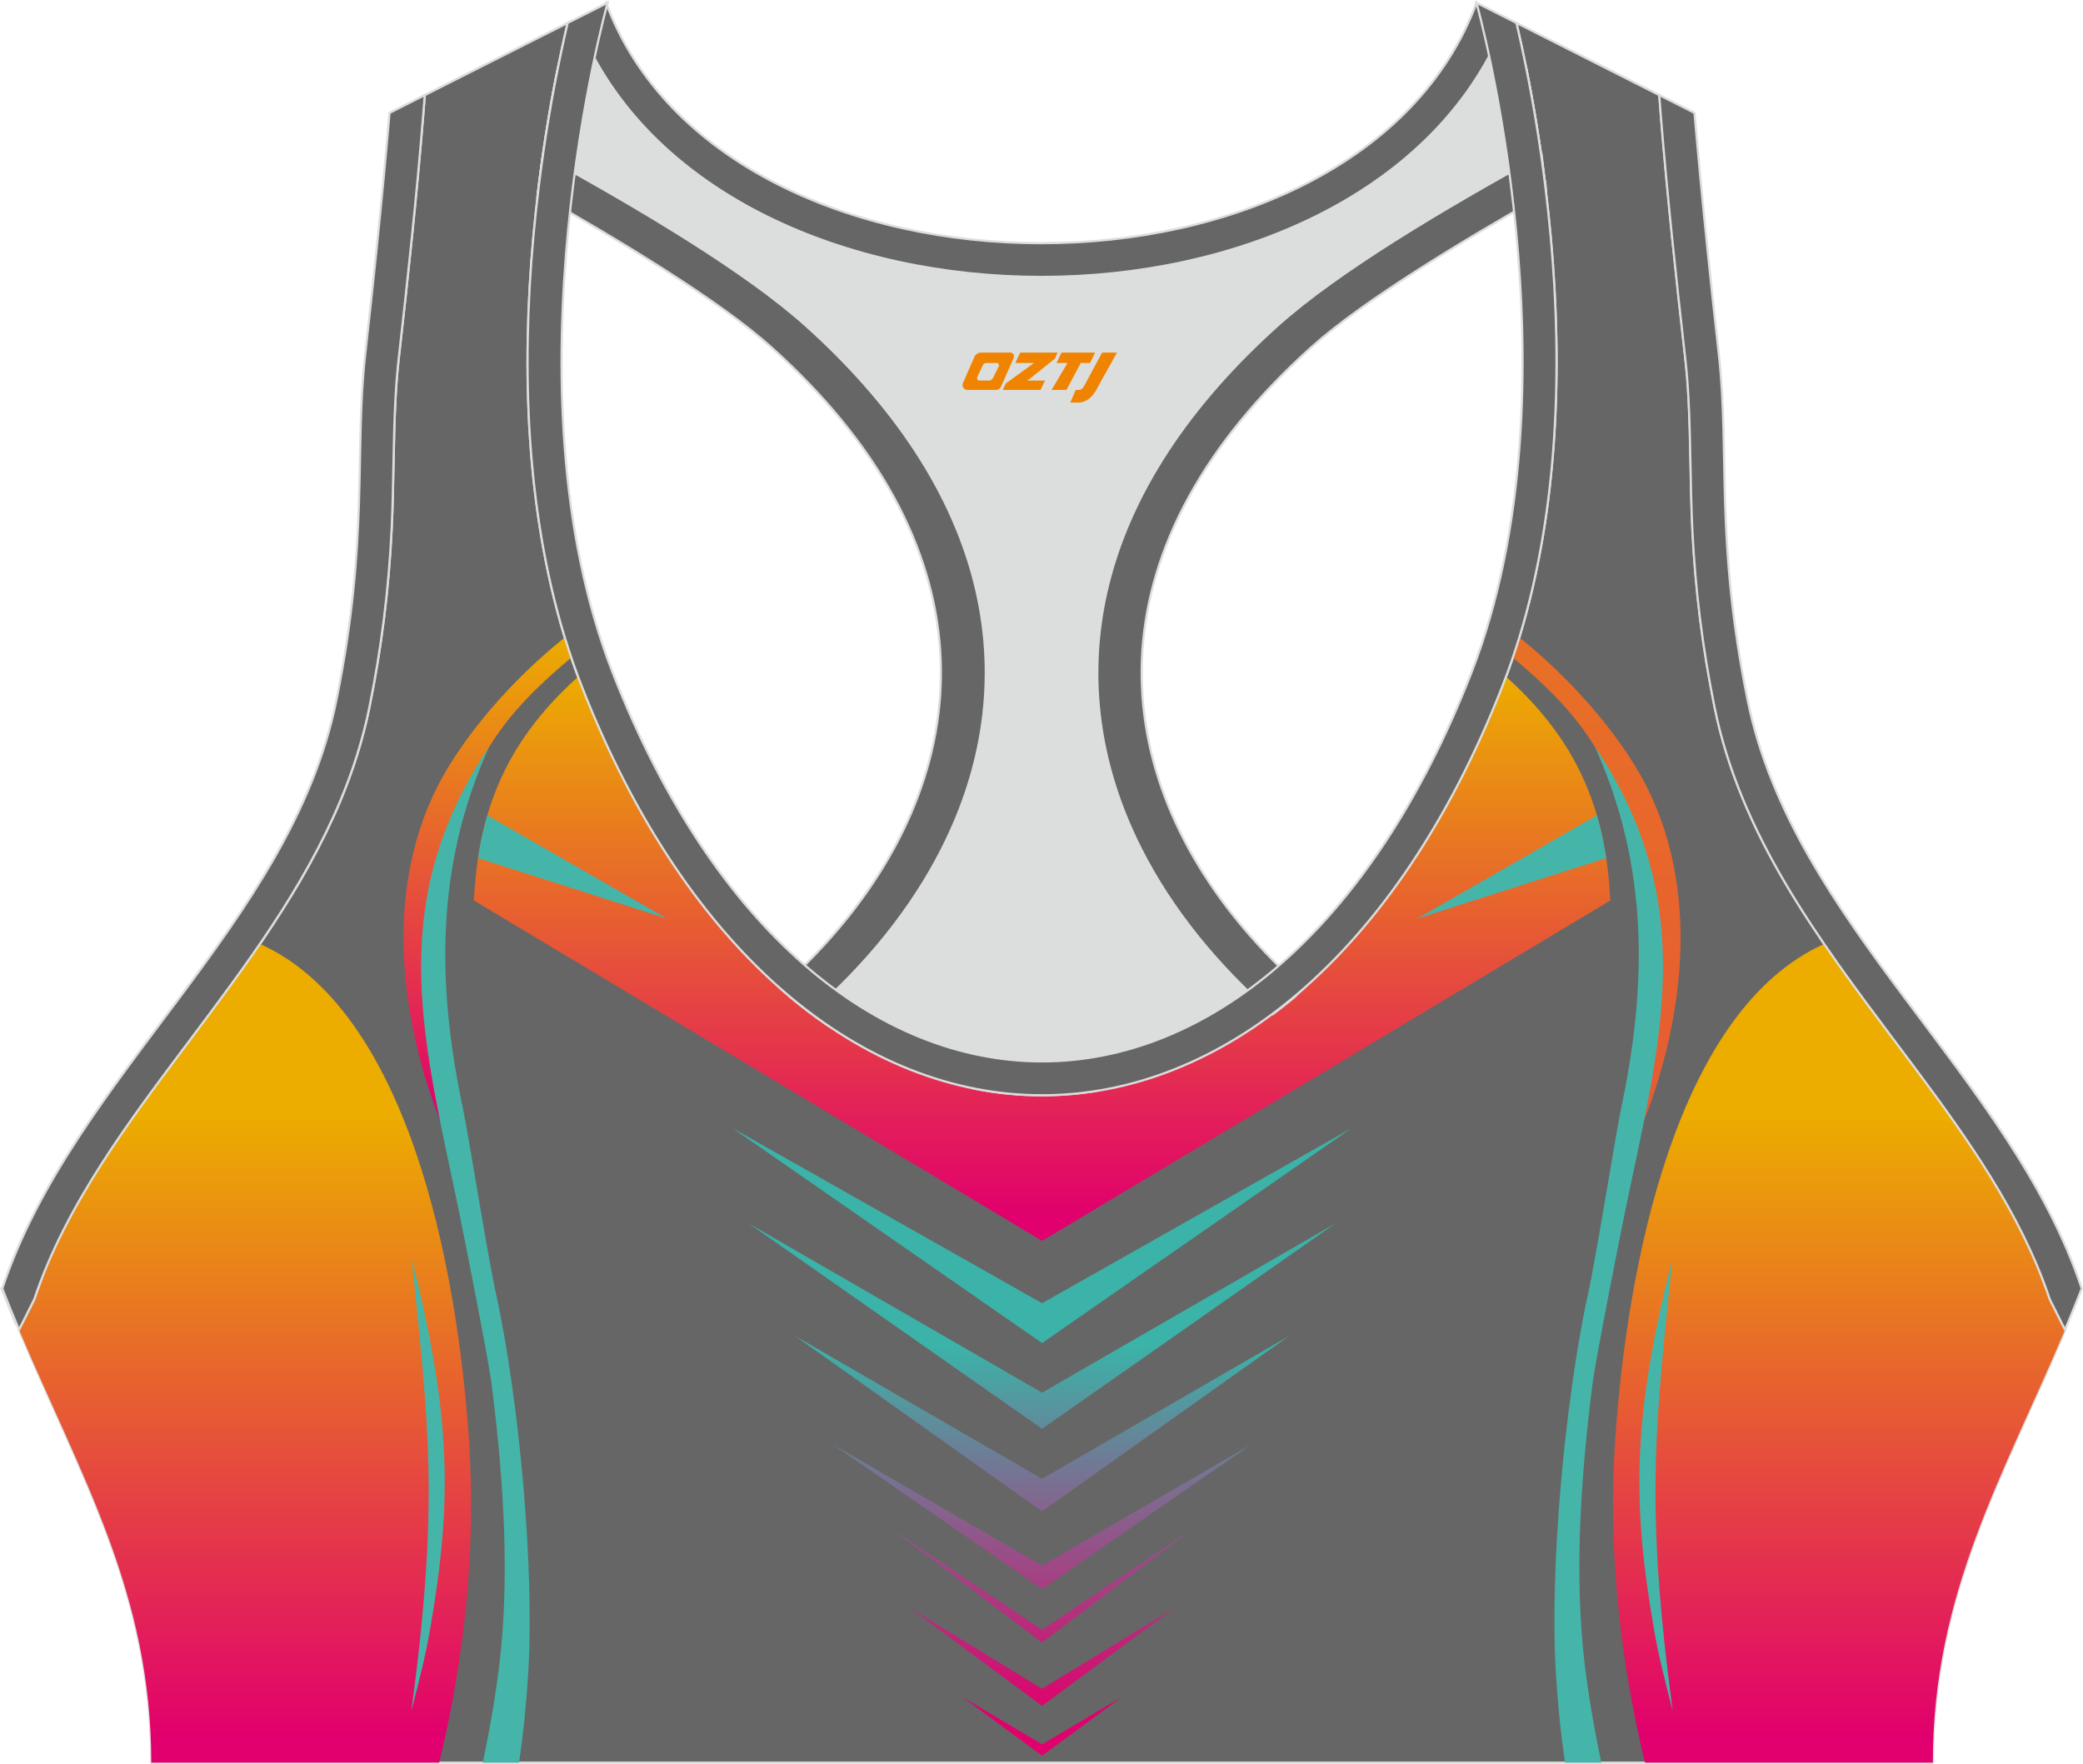 <?xml version="1.0" encoding="utf-8"?>
<!-- Generator: Adobe Illustrator 24.0.1, SVG Export Plug-In . SVG Version: 6.00 Build 0)  -->
<svg xmlns="http://www.w3.org/2000/svg" xmlns:xlink="http://www.w3.org/1999/xlink" version="1.1" id="图层_1" x="0px" y="0px" width="378.8px" height="320.8px" viewBox="0 0 378.95 320.78" enable-background="new 0 0 378.95 320.78" xml:space="preserve">
<g>
	
		<path fill-rule="evenodd" clip-rule="evenodd" fill="#666666" stroke="#DCDDDD" stroke-width="0.4" stroke-miterlimit="22.926" d="   M275.89,4.1l25.98,13.13l0.3,3.74c1.19,14.71,2.78,29.47,4.44,44.13c0.27,2.35,0.45,4.72,0.58,7.08   c0.43,7.96,0.33,15.95,0.71,23.93c0.52,11,1.86,21.69,4.05,32.49c4.72,23.22,18.82,42.1,32.73,60.65   c9.62,12.83,19.79,26.21,26.01,41.09c0.82,1.96,1.57,3.94,2.24,5.95l2.78,5.55c-11.28,26.72-24.06,47.88-24.06,78.74H189.84h-0.52   H27.52c0-30.86-12.78-52.02-24.06-78.74l2.78-5.55c5.76-17.31,17.41-32.6,28.24-47.05c10.28-13.7,20.75-27.66,27.41-43.56   c2.31-5.52,4.13-11.22,5.32-17.09c2.19-10.79,3.53-21.49,4.05-32.49c0.38-7.97,0.28-15.97,0.71-23.93   c0.13-2.37,0.31-4.73,0.58-7.08c1.66-14.66,3.25-29.42,4.44-44.13l0.3-3.74L103.27,4.1c-0.37,1.57-0.71,3.15-1.05,4.71   c-1.78,8.29-3.18,16.69-4.21,25.1c-2.93,23.86-3.13,49.43,2.32,72.94c1.4,6.05,3.2,12.02,5.46,17.81   c38.8,99.35,128.77,99.35,167.57,0c2.26-5.79,4.06-11.76,5.46-17.81c5.45-23.5,5.26-49.08,2.32-72.94   c-1.03-8.41-2.43-16.81-4.21-25.1C276.6,7.25,276.25,5.67,275.89,4.1z"/>
	
		<linearGradient id="SVGID_1_" gradientUnits="userSpaceOnUse" x1="88.676" y1="205.597" x2="88.676" y2="118.647" gradientTransform="matrix(1 0 0 -1 0 321.325)">
		<stop offset="0" style="stop-color:#ECAC00"/>
		<stop offset="1" style="stop-color:#E1006D"/>
	</linearGradient>
	<path fill-rule="evenodd" clip-rule="evenodd" fill="url(#SVGID_1_)" d="M80.29,204.35c-7.91-19.81-10.9-45.28,1.5-65.26   c6.22-10.03,14.73-18.23,20.96-23.2c0.38,1.23,0.77,2.45,1.18,3.67c-11.1,9.26-15.54,15.62-19.95,26.36   c-1.27,3.1-2.35,6.32-3.09,9.61C77.58,170.21,78.68,187.08,80.29,204.35z"/>
	
		<linearGradient id="SVGID_2_" gradientUnits="userSpaceOnUse" x1="44.586" y1="118.15" x2="44.586" y2="5.563" gradientTransform="matrix(1 0 0 -1 0 321.325)">
		<stop offset="0" style="stop-color:#ECAC00"/>
		<stop offset="1" style="stop-color:#E1006D"/>
	</linearGradient>
	<path fill-rule="evenodd" clip-rule="evenodd" fill="url(#SVGID_2_)" d="M47.29,171.64c26.87,12.06,35.85,58.33,38.01,89.99   c1.38,20.21-0.86,40.24-5.4,58.94H27.52c0-30.86-12.78-52.02-24.06-78.74l2.78-5.55c5.76-17.31,17.41-32.6,28.24-47.05   C38.82,183.46,43.19,177.64,47.29,171.64z"/>
	
		<linearGradient id="SVGID_3_" gradientUnits="userSpaceOnUse" x1="-2749.828" y1="118.15" x2="-2749.828" y2="5.563" gradientTransform="matrix(-1 0 0 -1 -2415.251 321.325)">
		<stop offset="0" style="stop-color:#ECAC00"/>
		<stop offset="1" style="stop-color:#E1006D"/>
	</linearGradient>
	<path fill-rule="evenodd" clip-rule="evenodd" fill="url(#SVGID_3_)" d="M331.87,171.64c-26.87,12.06-35.85,58.33-38.01,89.99   c-1.38,20.21,0.86,40.24,5.4,58.94h52.37c0-30.86,12.78-52.02,24.06-78.74l-2.78-5.55c-5.76-17.31-17.41-32.6-28.24-47.05   C340.34,183.46,335.97,177.64,331.87,171.64z"/>
	<path fill-rule="evenodd" clip-rule="evenodd" fill="#45B5AA" d="M88.14,137.06c-18.31,28.39-10.84,53.1-4.54,83.72   c1.24,6.05,5.28,26.62,5.79,30.61c2.02,15.71,3.28,32.82,1.76,48.55c-0.54,5.53-1.68,12.88-3.32,20.63h6.59   c0.82-5.51,1.37-11.03,1.69-16.47c0.3-5.25,0.3-10.53,0.16-15.78c-0.16-5.86-0.52-11.72-1.01-17.56   c-0.53-6.32-1.24-12.65-2.13-18.95c-0.78-5.53-1.7-11.06-2.89-16.53c-0.5-2.28-0.91-4.58-1.33-6.87c-0.55-3.03-1.07-6.06-1.59-9.08   c-0.61-3.56-1.21-7.12-1.82-10.68c-0.24-1.39-0.48-2.79-0.73-4.18c-0.17-0.93-0.34-1.86-0.53-2.79c-4.75-22.42-5.11-44.05,4.7-65.8   C88.56,136.36,88.43,136.62,88.14,137.06z"/>
	<path fill-rule="evenodd" clip-rule="evenodd" fill="#45B5AA" d="M74.92,228.98c7.21,28.69,7.39,43.95,3.3,67.52   c-0.8,4.63-2.05,9.48-3.39,14.69C79.98,272.92,77.95,259.28,74.92,228.98z"/>
	
		<linearGradient id="SVGID_4_" gradientUnits="userSpaceOnUse" x1="189.579" y1="76.661" x2="189.579" y2="9.66" gradientTransform="matrix(1 0 0 -1 0 321.325)">
		<stop offset="0" style="stop-color:#3BB3A8"/>
		<stop offset="1" style="stop-color:#E1006D"/>
	</linearGradient>
	<path fill-rule="evenodd" clip-rule="evenodd" fill="url(#SVGID_4_)" d="M245.87,205.16L189.58,237l-56.3-31.84l56.3,39.09   L245.87,205.16L245.87,205.16z M189.58,317.25l-14.56-8.65l14.56,10.7l14.56-10.7L189.58,317.25L189.58,317.25z M189.58,307.13   l24.29-14.85l-24.29,17.96l-24.29-17.96L189.58,307.13L189.58,307.13z M189.58,296.39l-27.54-18.46l27.54,20.79l27.54-20.79   L189.58,296.39L189.58,296.39z M189.58,284.73l37.98-21.99l-37.98,26.27l-37.98-26.27L189.58,284.73L189.58,284.73z M189.58,268.94   l44.97-26.01l-44.97,31.94l-44.97-31.94L189.58,268.94L189.58,268.94z M189.58,253.27l53.35-30.78l-53.35,37.36l-53.35-37.36   L189.58,253.27z"/>
	
		<linearGradient id="SVGID_5_" gradientUnits="userSpaceOnUse" x1="290.482" y1="-238.534" x2="290.482" y2="440.486" gradientTransform="matrix(1 0 0 -1 0 321.325)">
		<stop offset="0" style="stop-color:#E1006D"/>
		<stop offset="1" style="stop-color:#ECAC00"/>
	</linearGradient>
	<path fill-rule="evenodd" clip-rule="evenodd" fill="url(#SVGID_5_)" d="M298.86,204.35c7.91-19.81,10.9-45.28-1.5-65.26   c-6.22-10.03-14.73-18.23-20.96-23.2c-0.38,1.23-0.77,2.45-1.18,3.67c11.1,9.26,15.54,15.62,19.95,26.36   c1.27,3.1,2.35,6.32,3.09,9.61C301.57,170.21,300.47,187.08,298.86,204.35z"/>
	<path fill-rule="evenodd" clip-rule="evenodd" fill="#45B5AA" d="M291.01,137.06c18.31,28.39,10.84,53.1,4.54,83.72   c-1.24,6.05-5.28,26.62-5.79,30.61c-2.02,15.71-3.28,32.82-1.76,48.55c0.54,5.53,1.68,12.88,3.32,20.63h-6.59   c-0.82-5.51-1.37-11.03-1.69-16.47c-0.3-5.25-0.3-10.53-0.16-15.78c0.16-5.86,0.52-11.72,1.01-17.56   c0.53-6.32,1.24-12.65,2.13-18.95c0.78-5.53,1.7-11.06,2.89-16.53c0.5-2.28,0.91-4.58,1.32-6.87c0.55-3.03,1.07-6.06,1.59-9.08   c0.61-3.56,1.21-7.12,1.82-10.68c0.24-1.39,0.48-2.79,0.73-4.18c0.17-0.93,0.34-1.86,0.53-2.79c4.75-22.42,5.11-44.05-4.7-65.8   C290.6,136.36,290.73,136.62,291.01,137.06z"/>
	
		<linearGradient id="SVGID_6_" gradientUnits="userSpaceOnUse" x1="189.589" y1="198.448" x2="189.589" y2="100.458" gradientTransform="matrix(1 0 0 -1 0 321.325)">
		<stop offset="0" style="stop-color:#ECAC00"/>
		<stop offset="1" style="stop-color:#E1006D"/>
	</linearGradient>
	<path fill-rule="evenodd" clip-rule="evenodd" fill="url(#SVGID_6_)" d="M189.58,225.66l103.39-61.93   c-0.8-14.61-4.68-27.9-18.98-40.7c-0.2,0.54-0.41,1.09-0.62,1.63c-38.8,99.35-128.77,99.35-167.57,0   c-0.21-0.54-0.42-1.08-0.62-1.63c-14.3,12.8-18.18,26.09-18.98,40.7L189.58,225.66z"/>
	<g>
		<g>
			<defs>
				<path id="SVGID_7_" d="M189.58,225.66l103.39-61.93c-0.8-14.61-4.68-27.9-18.98-40.7c-0.2,0.54-0.41,1.09-0.62,1.63      c-38.8,99.35-128.77,99.35-167.57,0c-0.21-0.54-0.42-1.08-0.62-1.63c-14.3,12.8-18.18,26.09-18.98,40.7L189.58,225.66z"/>
			</defs>
			<clipPath id="SVGID_8_">
				<use xlink:href="#SVGID_7_" overflow="visible"/>
			</clipPath>
			<g clip-path="url(#SVGID_8_)">
				<path fill-rule="evenodd" clip-rule="evenodd" fill="#45B5AA" d="M304.33,152.14l-46.48,14.88l33.14-19.05      C292.78,149.19,302.62,150.69,304.33,152.14z"/>
				<path fill-rule="evenodd" clip-rule="evenodd" fill="#45B5AA" d="M74.83,152.14l46.48,14.88l-33.14-19.05      C86.38,149.19,76.53,150.69,74.83,152.14z"/>
			</g>
		</g>
	</g>
	<path fill-rule="evenodd" clip-rule="evenodd" fill="#45B5AA" d="M304.23,228.98c-7.21,28.69-7.39,43.95-3.3,67.52   c0.8,4.63,2.05,9.48,3.39,14.69C299.18,272.92,301.2,259.28,304.23,228.98z"/>
	
		<path fill-rule="evenodd" clip-rule="evenodd" fill="#DCDDDD" stroke="#DCDDDD" stroke-width="0.4" stroke-miterlimit="22.926" d="   M272.83,6.29l4.81,5.93c1.38,6.84,2.5,13.75,3.37,20.66c-23.16,11.23-48.23,28.16-60.89,46.31C187.74,125.59,209.88,155,234.43,180   l-35.08,18.39c-7.43,1.17-14.92,1.01-22.33-0.49l-26.37-11.4c-2.34-1.59-4.64-3.34-6.91-5.24c24.08-18.14,42.84-49.69,20.18-96.74   c-7.93-16.46-34.11-33.18-50.68-43.36c-3.5-2.15-9.7-3.69-15.48-5.29c0.08-0.66,0.15-1.31,0.23-1.97c0.87-7.08,2-14.15,3.39-21.16   l4.64-6.46C132.41,64.98,246.46,64.98,272.83,6.29z"/>
	
		<path fill-rule="evenodd" clip-rule="evenodd" fill="#666666" stroke="#DCDDDD" stroke-width="0.4" stroke-miterlimit="22.926" d="   M2.87,240.76l-2.6-6.42c2.5-0.56,4.91-1.1,7.24-1.61c-0.45,1.18-0.88,2.36-1.28,3.55l-2.1,4.19L2.87,240.76L2.87,240.76z    M141.93,179.69c30.74-27.32,41.6-66.24,11.11-103.39c-3.65-4.45-7.9-8.88-12.77-13.25c-9.24-8.3-27.12-19.14-42.42-27.81   c0.05-0.45,0.11-0.89,0.16-1.34c0.23-1.9,0.49-3.8,0.76-5.69c17.71,9.72,36.87,21.12,47.76,30.89   c15.63,14.03,27.05,30.34,31.16,48.5c3.58,15.81,1.29,31.74-6.29,46.7c-5.55,10.96-13.75,21.06-23.88,29.93   C145.63,182.82,143.77,181.31,141.93,179.69z"/>
	
		<path fill-rule="evenodd" clip-rule="evenodd" fill="#666666" stroke="#DCDDDD" stroke-width="0.4" stroke-miterlimit="22.926" d="   M376,240.76l2.6-6.42c-2.39-0.54-4.7-1.05-6.93-1.54l0.01,0.03l0.01,0.03l0.02,0.05v0.01l0.02,0.04l0.02,0.05v0.01l0.02,0.05   l0.01,0.03l0.01,0.02l0.04,0.11l0.02,0.05l0,0l0.02,0.05l0.02,0.04v0.01l0.02,0.05l0.01,0.03l0.01,0.03l0.02,0.05v0.01l0.02,0.04   l0.02,0.05l0,0l0.02,0.05l0.01,0.03l0.01,0.02l0.03,0.07l0.01,0.04l0.02,0.05l0,0l0.02,0.05l0.02,0.04V234l0.02,0.05l0.01,0.03   l0.01,0.03l0.02,0.05v0.01l0.02,0.04l0.02,0.05l0,0l0.02,0.05l0.01,0.04l0.01,0.02l0.02,0.05l0.01,0.02l0.01,0.03l0.02,0.05l0,0   l0.02,0.05l0.02,0.04v0.01l0.02,0.05l0.01,0.03l0.01,0.03l0.02,0.05v0.01l0.01,0.04l0.02,0.05l0,0l0.02,0.05l0.01,0.04l0.01,0.02   l0.02,0.05l0.01,0.02l0.01,0.03l0.02,0.05v0.01l0.02,0.05l0.02,0.05v0.01l0.02,0.05l0.01,0.03l0.01,0.02l0.02,0.05l0.01,0.01   l0.01,0.04l0.02,0.05l0,0l0.02,0.05l0.01,0.04l0.01,0.02l0.02,0.05l0.01,0.02l0.01,0.03l0.02,0.05v0.01l0.02,0.05l0.02,0.05v0.01   l0.02,0.05l0.01,0.03l0.01,0.02l0.02,0.06l0.01,0.02l0.01,0.04l0.02,0.06l2.14,4.27L376,240.76L376,240.76z M237.08,179.82   c-30.84-27.32-41.79-66.31-11.25-103.51c3.65-4.45,7.9-8.88,12.77-13.25c9.3-8.35,27.32-19.27,42.69-27.96v-0.02v-0.02v-0.02v-0.01   v-0.01V35v-0.02v-0.02v-0.02v-0.02V34.9v-0.02v-0.02v-0.02l-0.01-0.06v-0.02v-0.02v-0.02l-0.08-0.67v-0.02v-0.02v-0.04v-0.02v-0.02   v-0.02v-0.02v-0.02l-0.01-0.09l-0.01-0.09l-0.02-0.18v-0.03l-0.01-0.06l-0.01-0.09l-0.01-0.09l-0.01-0.09l-0.01-0.06v-0.03   l-0.01-0.09l-0.01-0.09l-0.01-0.09L281,32.72l0,0l-0.01-0.09l-0.01-0.09l-0.01-0.09l-0.01-0.09v-0.03l-0.01-0.06l-0.01-0.09   l-0.01-0.09L280.92,32l-0.01-0.06V31.9l-0.01-0.09l-0.01-0.09l-0.01-0.09l-0.01-0.09v-0.01l-0.01-0.09l-0.01-0.09l-0.01-0.09   l-0.01-0.09v-0.02l-0.01-0.07l-0.01-0.09l-0.01-0.09l-0.01-0.09l-0.01-0.05l-0.01-0.04l-0.01-0.09l-0.01-0.09l-0.01-0.09   l-0.01-0.08v-0.01l-0.01-0.09l-0.01-0.09l-0.01-0.09L280.69,30v-0.02l-0.01-0.07l-0.01-0.09l-0.01-0.09l-0.01-0.09l-0.01-0.05   l-0.01-0.04l-0.01-0.09l-0.01-0.09l-0.01-0.09l-0.01-0.08v-0.01l-0.01-0.09l-0.01-0.09l-0.01-0.09l-0.01-0.09v-0.02l-0.01-0.07   l-0.01-0.09l-0.01-0.09l-0.01-0.09l-0.01-0.05l-0.01-0.04l-0.01-0.09l-0.01-0.09l-0.01-0.09c-17.79,9.75-37.07,21.21-48.02,31.04   c-15.63,14.03-27.05,30.34-31.16,48.5c-3.58,15.81-1.29,31.74,6.29,46.7c5.57,11,13.82,21.14,24.01,30.05   c0.44-0.33,0.88-0.66,1.32-1c0.5-0.39,0.99-0.78,1.49-1.18c0.39-0.31,0.77-0.63,1.16-0.95C236,180.76,236.54,180.29,237.08,179.82z   "/>
	
		<path fill-rule="evenodd" clip-rule="evenodd" fill="#666666" stroke="#DCDDDD" stroke-width="0.4" stroke-miterlimit="22.926" d="   M268.62,0.42l4.21,5.87c-26.37,58.69-140.42,58.69-166.79,0l4.21-5.87C131.85,58.75,247.02,58.75,268.62,0.42z"/>
	
		<path fill-rule="evenodd" clip-rule="evenodd" fill="#666666" stroke="#DCDDDD" stroke-width="0.4" stroke-miterlimit="22.926" d="   M267.64,122.43c20.46-52.38,0.97-122,0.97-122l7.27,3.67c0.37,1.57,0.71,3.15,1.05,4.71c1.78,8.29,3.18,16.69,4.21,25.1   c2.93,23.86,3.13,49.43-2.32,72.94c-1.4,6.05-3.2,12.02-5.46,17.81c-38.8,99.35-128.77,99.35-167.57,0   c-2.26-5.79-4.06-11.76-5.46-17.81c-5.45-23.5-5.26-49.08-2.32-72.94c1.03-8.41,2.43-16.81,4.21-25.1   c0.34-1.56,0.68-3.14,1.05-4.71l7.27-3.67c0,0-19.48,69.62,0.97,122C148.27,216.54,230.89,216.53,267.64,122.43L267.64,122.43z    M301.86,17.22l6.42,3.25c0,0,1.34,16.7,4.42,43.93c2.01,17.83-0.7,33.62,5.25,62.96c8.26,40.69,47.89,68.25,60.78,106.98   c-1,2.55-2.02,5.04-3.05,7.49l-2.78-5.55c-0.67-2.01-1.42-4-2.24-5.95c-6.22-14.88-16.38-28.26-26.01-41.09   c-13.91-18.55-28.02-37.43-32.73-60.65c-2.19-10.79-3.53-21.49-4.05-32.49c-0.38-7.97-0.28-15.97-0.71-23.93   c-0.13-2.37-0.31-4.73-0.58-7.08c-1.66-14.66-3.25-29.42-4.44-44.13L301.86,17.22L301.86,17.22z M3.46,241.83   c-1.03-2.45-2.05-4.94-3.05-7.49c12.89-38.73,52.52-66.29,60.78-106.98c5.96-29.34,3.24-45.13,5.25-62.96   c3.08-27.23,4.42-43.93,4.42-43.93l6.42-3.25l-0.3,3.74c-1.19,14.71-2.78,29.47-4.44,44.13c-0.27,2.35-0.45,4.72-0.58,7.08   c-0.43,7.96-0.33,15.95-0.71,23.93c-0.52,11-1.86,21.69-4.05,32.49c-1.19,5.87-3.01,11.57-5.32,17.09   c-6.66,15.9-17.13,29.86-27.41,43.56C23.65,203.68,12,218.97,6.24,236.28L3.46,241.83z"/>
	
</g>
<g>
	<path fill="#F08300" d="M200.51,64.06l-3.4,6.3c-0.2,0.3-0.5,0.5-0.8,0.5h-0.6l-1,2.3h1.2c2,0.1,3.2-1.5,3.9-3L203.21,64.06h-2.5L200.51,64.06z"/>
	<polygon fill="#F08300" points="193.31,64.06 ,199.21,64.06 ,198.31,65.96 ,196.61,65.96 ,194.01,70.86 ,191.31,70.86 ,194.21,65.96 ,192.21,65.96 ,193.11,64.06"/>
	<polygon fill="#F08300" points="187.31,69.16 ,186.81,69.16 ,187.31,68.86 ,191.91,65.16 ,192.41,64.06 ,185.61,64.06 ,185.31,64.66 ,184.71,65.96 ,187.51,65.96 ,188.11,65.96 ,183.01,69.66    ,182.41,70.86 ,189.01,70.86 ,189.31,70.86 ,190.11,69.16"/>
	<path fill="#F08300" d="M183.81,64.06H178.51C178.01,64.06,177.51,64.36,177.31,64.76L175.21,69.56C174.91,70.16,175.31,70.86,176.01,70.86h5.2c0.4,0,0.7-0.2,0.9-0.6L184.41,65.06C184.61,64.56,184.31,64.06,183.81,64.06z M181.71,66.56L180.61,68.76C180.41,69.06,180.11,69.16,180.01,69.16l-1.8,0C178.01,69.16,177.61,69.06,177.81,68.46l1-2.1c0.1-0.3,0.4-0.4,0.7-0.4h1.9   C181.61,65.96,181.81,66.26,181.71,66.56z"/>
</g>
</svg>